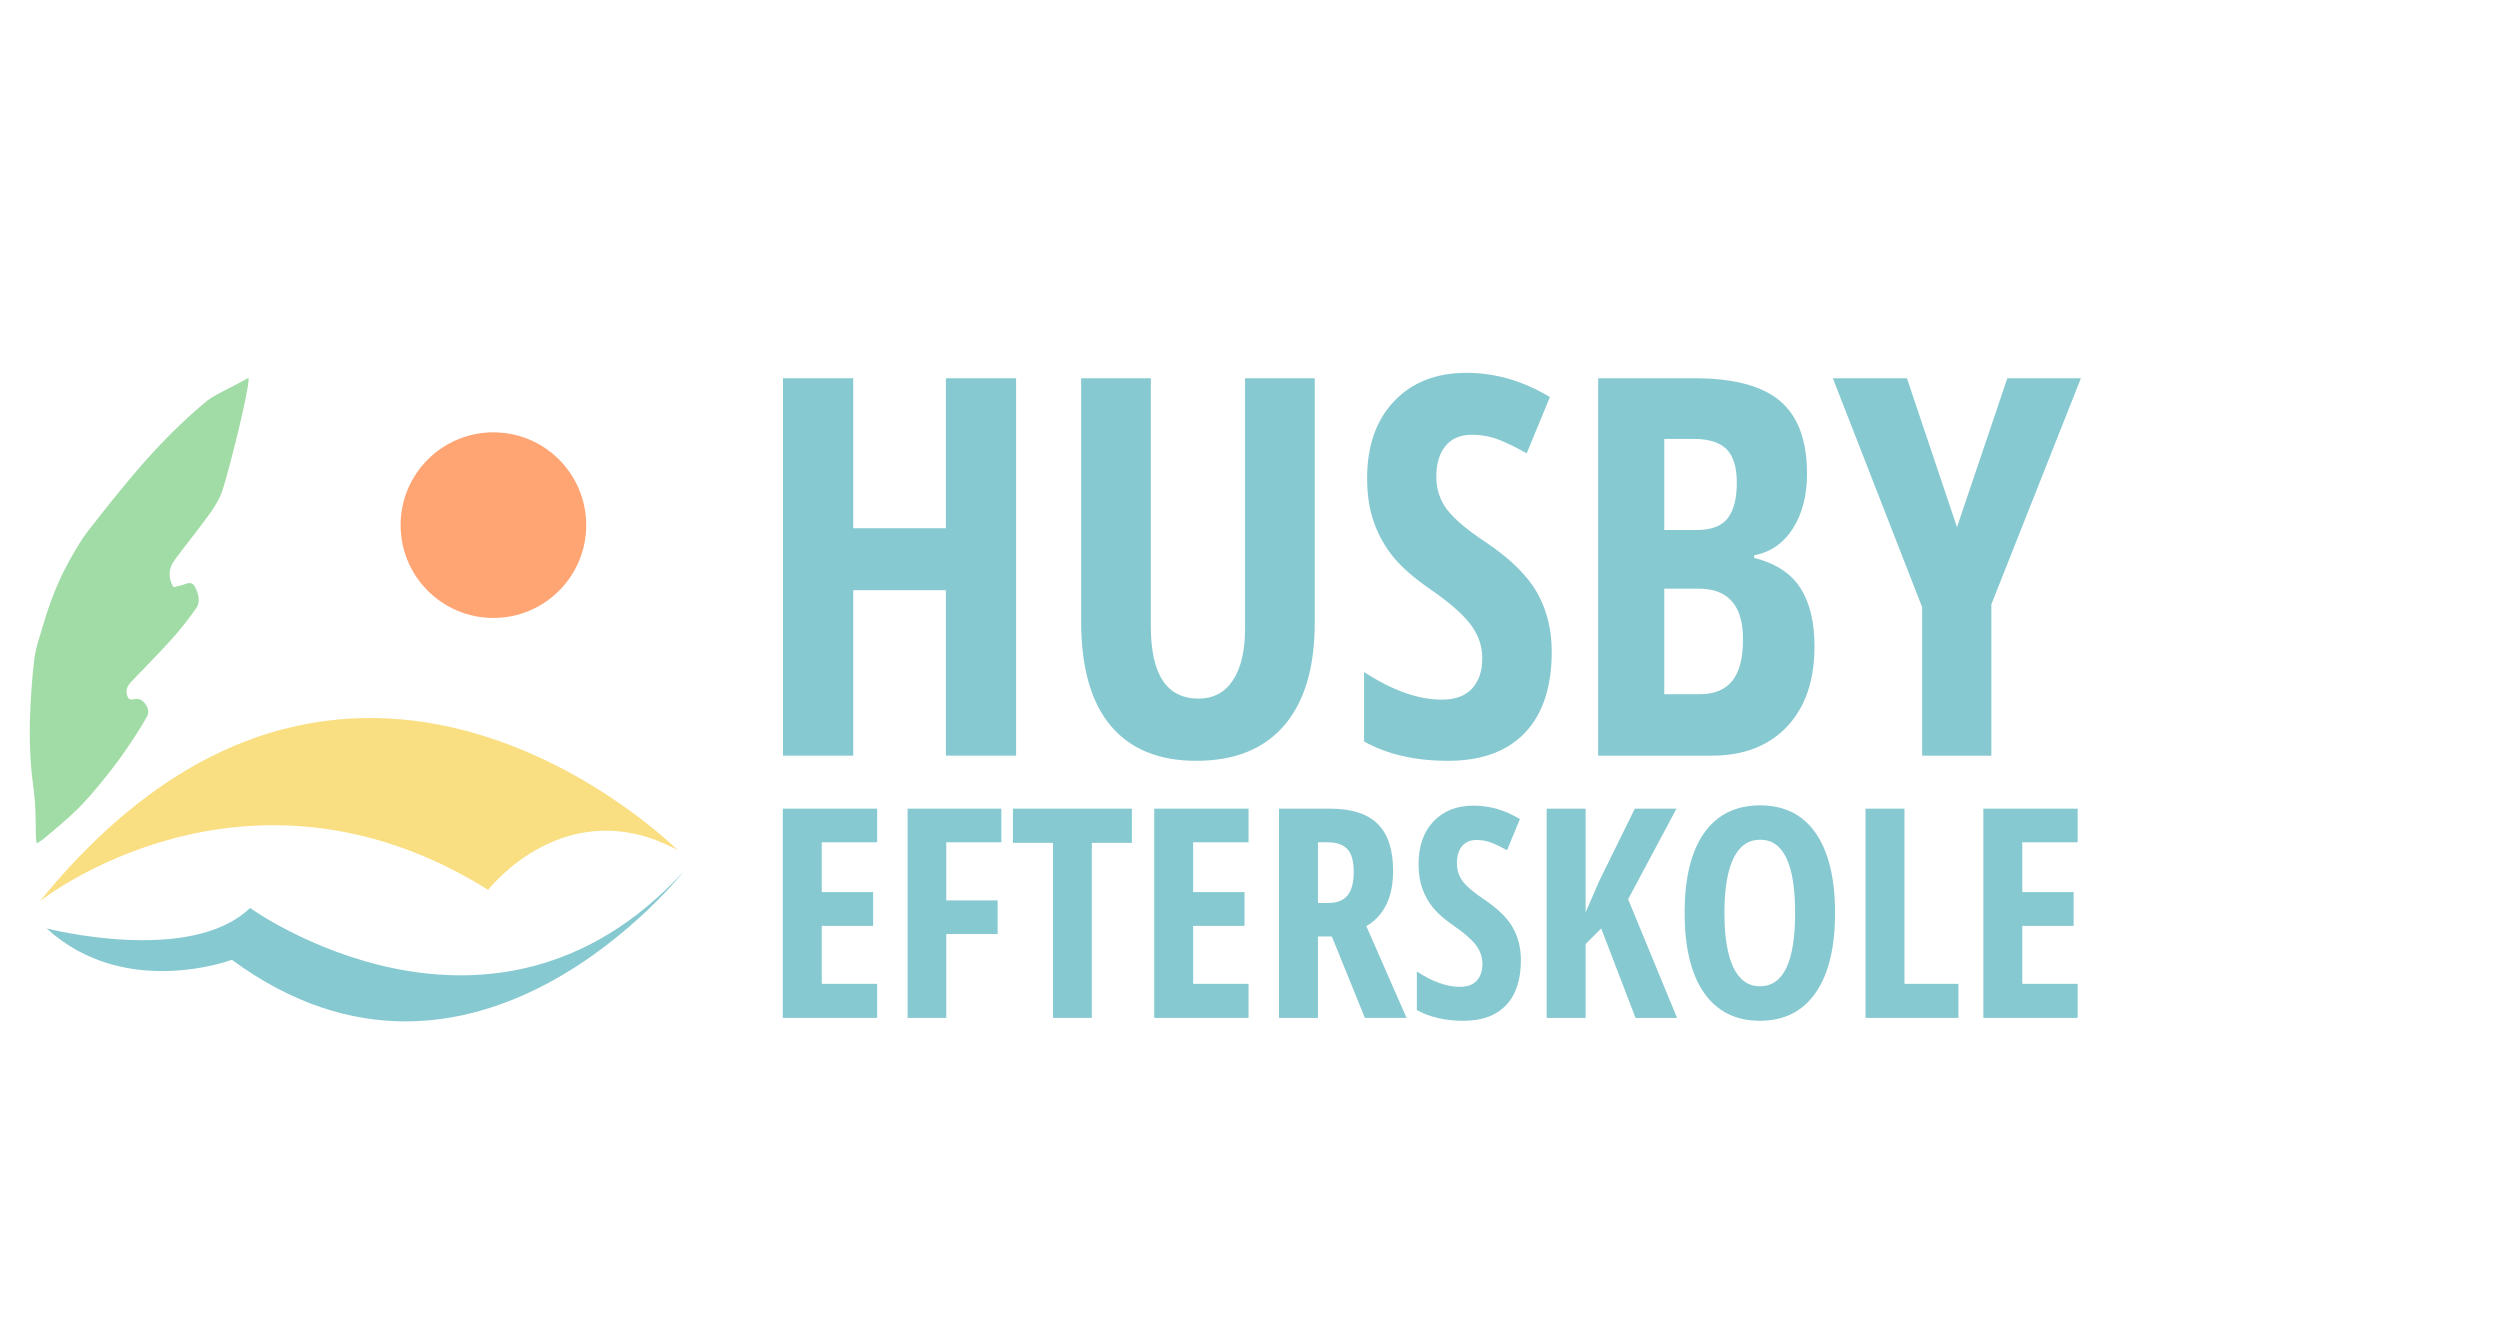 <svg xmlns="http://www.w3.org/2000/svg" xmlns:xlink="http://www.w3.org/1999/xlink" version="1.1" id="Layer_1" x="0px" y="0px" width="160" height="86" viewBox="0 0 160 86" enable-background="new 0 0 160 86" xml:space="preserve">
<g>
	<g>
		<path fill="#86c9d1" d="M65.03,48.362h-4.493v-10.59h-5.931v10.59h-4.494V24.208h4.494v9.6h5.931v-9.6h4.493V48.362z"/>
		<path fill="#86c9d1" d="M84.144,24.208v15.629c0,2.875-0.649,5.069-1.948,6.584c-1.3,1.514-3.178,2.271-5.633,2.271    c-2.402,0-4.23-0.752-5.487-2.254c-1.254-1.504-1.883-3.726-1.883-6.667V24.208h4.461v15.893c0,3.073,1.018,4.61,3.056,4.61    c0.947,0,1.68-0.393,2.197-1.174c0.519-0.781,0.778-1.894,0.778-3.337V24.208H84.144z"/>
		<path fill="#86c9d1" d="M99.311,41.705c0,2.257-0.569,3.987-1.711,5.187c-1.139,1.2-2.783,1.8-4.932,1.8    c-2.102,0-3.893-0.413-5.368-1.238V43.01c1.807,1.177,3.464,1.767,4.972,1.767c0.859,0,1.506-0.236,1.942-0.71    c0.434-0.474,0.652-1.118,0.652-1.934c0-0.803-0.26-1.538-0.777-2.205c-0.519-0.667-1.372-1.407-2.561-2.223    c-1.036-0.716-1.82-1.401-2.354-2.057c-0.535-0.655-0.947-1.39-1.239-2.206c-0.292-0.814-0.439-1.762-0.439-2.841    c0-2.071,0.576-3.711,1.727-4.923c1.15-1.211,2.695-1.816,4.633-1.816c1.851,0,3.631,0.517,5.337,1.552l-1.486,3.601    c-0.528-0.309-1.083-0.584-1.661-0.826c-0.578-0.242-1.198-0.364-1.858-0.364c-0.727,0-1.286,0.24-1.678,0.719    c-0.39,0.479-0.585,1.132-0.585,1.958c0,0.815,0.233,1.526,0.703,2.131c0.468,0.606,1.286,1.294,2.454,2.065    c1.574,1.057,2.672,2.137,3.295,3.238C98.999,39.039,99.311,40.294,99.311,41.705z"/>
		<path fill="#86c9d1" d="M102.284,24.208h6.162c2.511,0,4.339,0.488,5.484,1.462c1.146,0.975,1.719,2.524,1.719,4.65    c0,1.399-0.304,2.569-0.91,3.511c-0.604,0.942-1.431,1.512-2.476,1.709v0.166c1.365,0.342,2.351,0.98,2.956,1.917    s0.909,2.181,0.909,3.734c0,2.191-0.587,3.907-1.76,5.147c-1.174,1.238-2.779,1.858-4.815,1.858h-7.27V24.208z M106.514,33.922    h2.064c0.947,0,1.614-0.252,1.999-0.76c0.386-0.506,0.579-1.261,0.579-2.263c0-1.001-0.222-1.722-0.661-2.155    c-0.44-0.436-1.134-0.653-2.081-0.653h-1.9V33.922z M106.514,37.673v6.756h2.264c0.937,0,1.632-0.285,2.09-0.858    c0.456-0.572,0.685-1.459,0.685-2.659c0-2.159-0.947-3.238-2.842-3.238H106.514z"/>
		<path fill="#86c9d1" d="M125.247,33.741l3.222-9.533h4.709l-5.732,14.472v9.682h-4.427v-9.5l-5.717-14.655h4.741L125.247,33.741z"/>
		<path fill="#86c9d1" d="M56.137,65.146H50.1V51.754h6.037v2.152h-3.545v3.188h3.288v2.162h-3.288v3.709h3.545V65.146z"/>
		<path fill="#86c9d1" d="M60.561,65.146h-2.474V51.754h6v2.152h-3.527v3.72h3.288v2.152h-3.288V65.146z"/>
		<path fill="#86c9d1" d="M69.876,65.146h-2.482V53.943h-2.565v-2.189h7.611v2.189h-2.564V65.146z"/>
		<path fill="#86c9d1" d="M79.907,65.146h-6.036V51.754h6.036v2.152h-3.546v3.188h3.289v2.162h-3.289v3.709h3.546V65.146z"/>
		<path fill="#86c9d1" d="M84.349,59.934v5.212h-2.492V51.754h3.262c1.38,0,2.399,0.326,3.055,0.98    c0.657,0.652,0.985,1.651,0.985,2.994c0,1.692-0.572,2.874-1.714,3.546l2.575,5.871h-2.667l-2.115-5.212H84.349z M84.349,57.79    h0.641c0.587,0,1.008-0.166,1.265-0.499c0.256-0.333,0.384-0.83,0.384-1.489c0-0.684-0.137-1.171-0.408-1.46    c-0.272-0.29-0.691-0.436-1.259-0.436h-0.624V57.79z"/>
		<path fill="#86c9d1" d="M97.337,61.455c0,1.251-0.315,2.21-0.948,2.875c-0.631,0.666-1.543,1-2.733,1    c-1.167,0-2.159-0.231-2.977-0.688v-2.464c1.001,0.653,1.921,0.979,2.757,0.979c0.477,0,0.835-0.131,1.076-0.395    c0.241-0.262,0.362-0.618,0.362-1.07c0-0.445-0.143-0.853-0.43-1.224c-0.287-0.369-0.762-0.779-1.421-1.231    c-0.574-0.396-1.009-0.776-1.305-1.141c-0.297-0.362-0.525-0.771-0.687-1.222c-0.163-0.452-0.243-0.978-0.243-1.576    c0-1.148,0.318-2.058,0.956-2.729c0.638-0.672,1.495-1.008,2.571-1.008c1.025,0,2.01,0.287,2.958,0.86l-0.824,1.998    c-0.293-0.171-0.6-0.324-0.92-0.458c-0.321-0.135-0.665-0.202-1.032-0.202c-0.402,0-0.712,0.133-0.929,0.398    c-0.217,0.266-0.325,0.626-0.325,1.086c0,0.451,0.129,0.846,0.389,1.182s0.713,0.717,1.36,1.144    c0.874,0.587,1.483,1.186,1.828,1.797C97.165,59.976,97.337,60.673,97.337,61.455z"/>
		<path fill="#86c9d1" d="M107.332,65.146h-2.657l-2.198-5.725l-0.998,0.999v4.726h-2.492V51.754h2.492v6.642l0.869-2.006    l2.281-4.636h2.665l-3.095,5.798L107.332,65.146z"/>
		<path fill="#86c9d1" d="M117.443,58.431c0,2.217-0.416,3.922-1.246,5.112s-2.018,1.787-3.562,1.787    c-1.552,0-2.742-0.596-3.572-1.783c-0.831-1.187-1.246-2.899-1.246-5.134c0-2.217,0.415-3.915,1.246-5.098    c0.83-1.182,2.027-1.771,3.591-1.771c1.545,0,2.729,0.593,3.554,1.781C117.03,54.514,117.443,56.216,117.443,58.431z     M110.362,58.431c0,1.527,0.192,2.691,0.577,3.491s0.951,1.2,1.695,1.2c1.502,0,2.254-1.564,2.254-4.691    c0-3.126-0.746-4.689-2.235-4.689c-0.758,0-1.329,0.399-1.714,1.195C110.555,55.733,110.362,56.899,110.362,58.431z"/>
		<path fill="#86c9d1" d="M119.395,65.146V51.754h2.491v11.212h3.454v2.18H119.395z"/>
		<path fill="#86c9d1" d="M132.97,65.146h-6.036V51.754h6.036v2.152h-3.544v3.188h3.287v2.162h-3.287v3.709h3.544V65.146z"/>
	</g>
	<path fill="#86c9d1" d="M2.983,59.419c0,0,9.204,2.375,13.02-1.308c0,0,15.428,11.106,27.747-2.337c0,0-13.359,17.091-28.911,5.652   C14.839,61.427,8.001,64.005,2.983,59.419z"/>
	<path fill="#f9df82" d="M2.562,57.668c0,0,13.125-10.425,28.681-0.716c0,0,4.945-6.418,12.125-2.546   C43.368,54.406,22.321,33.367,2.562,57.668z"/>
	<circle fill="#ffa573" cx="31.578" cy="33.609" r="5.94"/>
	<path fill-rule="evenodd" clip-rule="evenodd" fill="#a1dca6" d="M11.1,37.578c0.236-0.059,0.464-0.093,0.679-0.174   c0.276-0.103,0.532-0.191,0.72,0.19c0.211,0.433,0.335,0.931,0.062,1.327c-0.498,0.719-1.044,1.396-1.614,2.033   c-0.809,0.899-1.661,1.74-2.488,2.617c-0.214,0.229-0.442,0.486-0.336,0.889c0.051,0.193,0.131,0.352,0.382,0.298   c0.27-0.059,0.534-0.06,0.785,0.276c0.227,0.304,0.246,0.605,0.115,0.834c-0.441,0.769-0.919,1.51-1.418,2.226   c-0.476,0.682-0.979,1.34-1.5,1.975c-0.515,0.624-1.041,1.243-1.608,1.794c-0.661,0.643-1.371,1.212-2.064,1.806   c-0.129,0.11-0.277,0.187-0.465,0.309c-0.021-0.165-0.048-0.292-0.052-0.422c-0.02-0.73-0.005-1.465-0.059-2.191   c-0.063-0.854-0.217-1.703-0.269-2.559c-0.058-0.952-0.085-1.913-0.05-2.866c0.047-1.267,0.123-2.536,0.278-3.789   c0.089-0.719,0.35-1.407,0.55-2.103c0.449-1.559,1.04-3.038,1.82-4.395c0.327-0.567,0.656-1.145,1.047-1.646   c1.049-1.346,2.107-2.684,3.21-3.967c1.393-1.619,2.876-3.118,4.479-4.431c0.407-0.332,2.105-1.116,2.604-1.437   c0.076,0.69-1.249,5.91-1.66,7.177c-0.181,0.556-0.499,1.07-0.826,1.527c-0.72,1.006-1.5,1.95-2.232,2.945   C10.787,36.362,10.731,36.956,11.1,37.578z"/>
</g>
</svg>